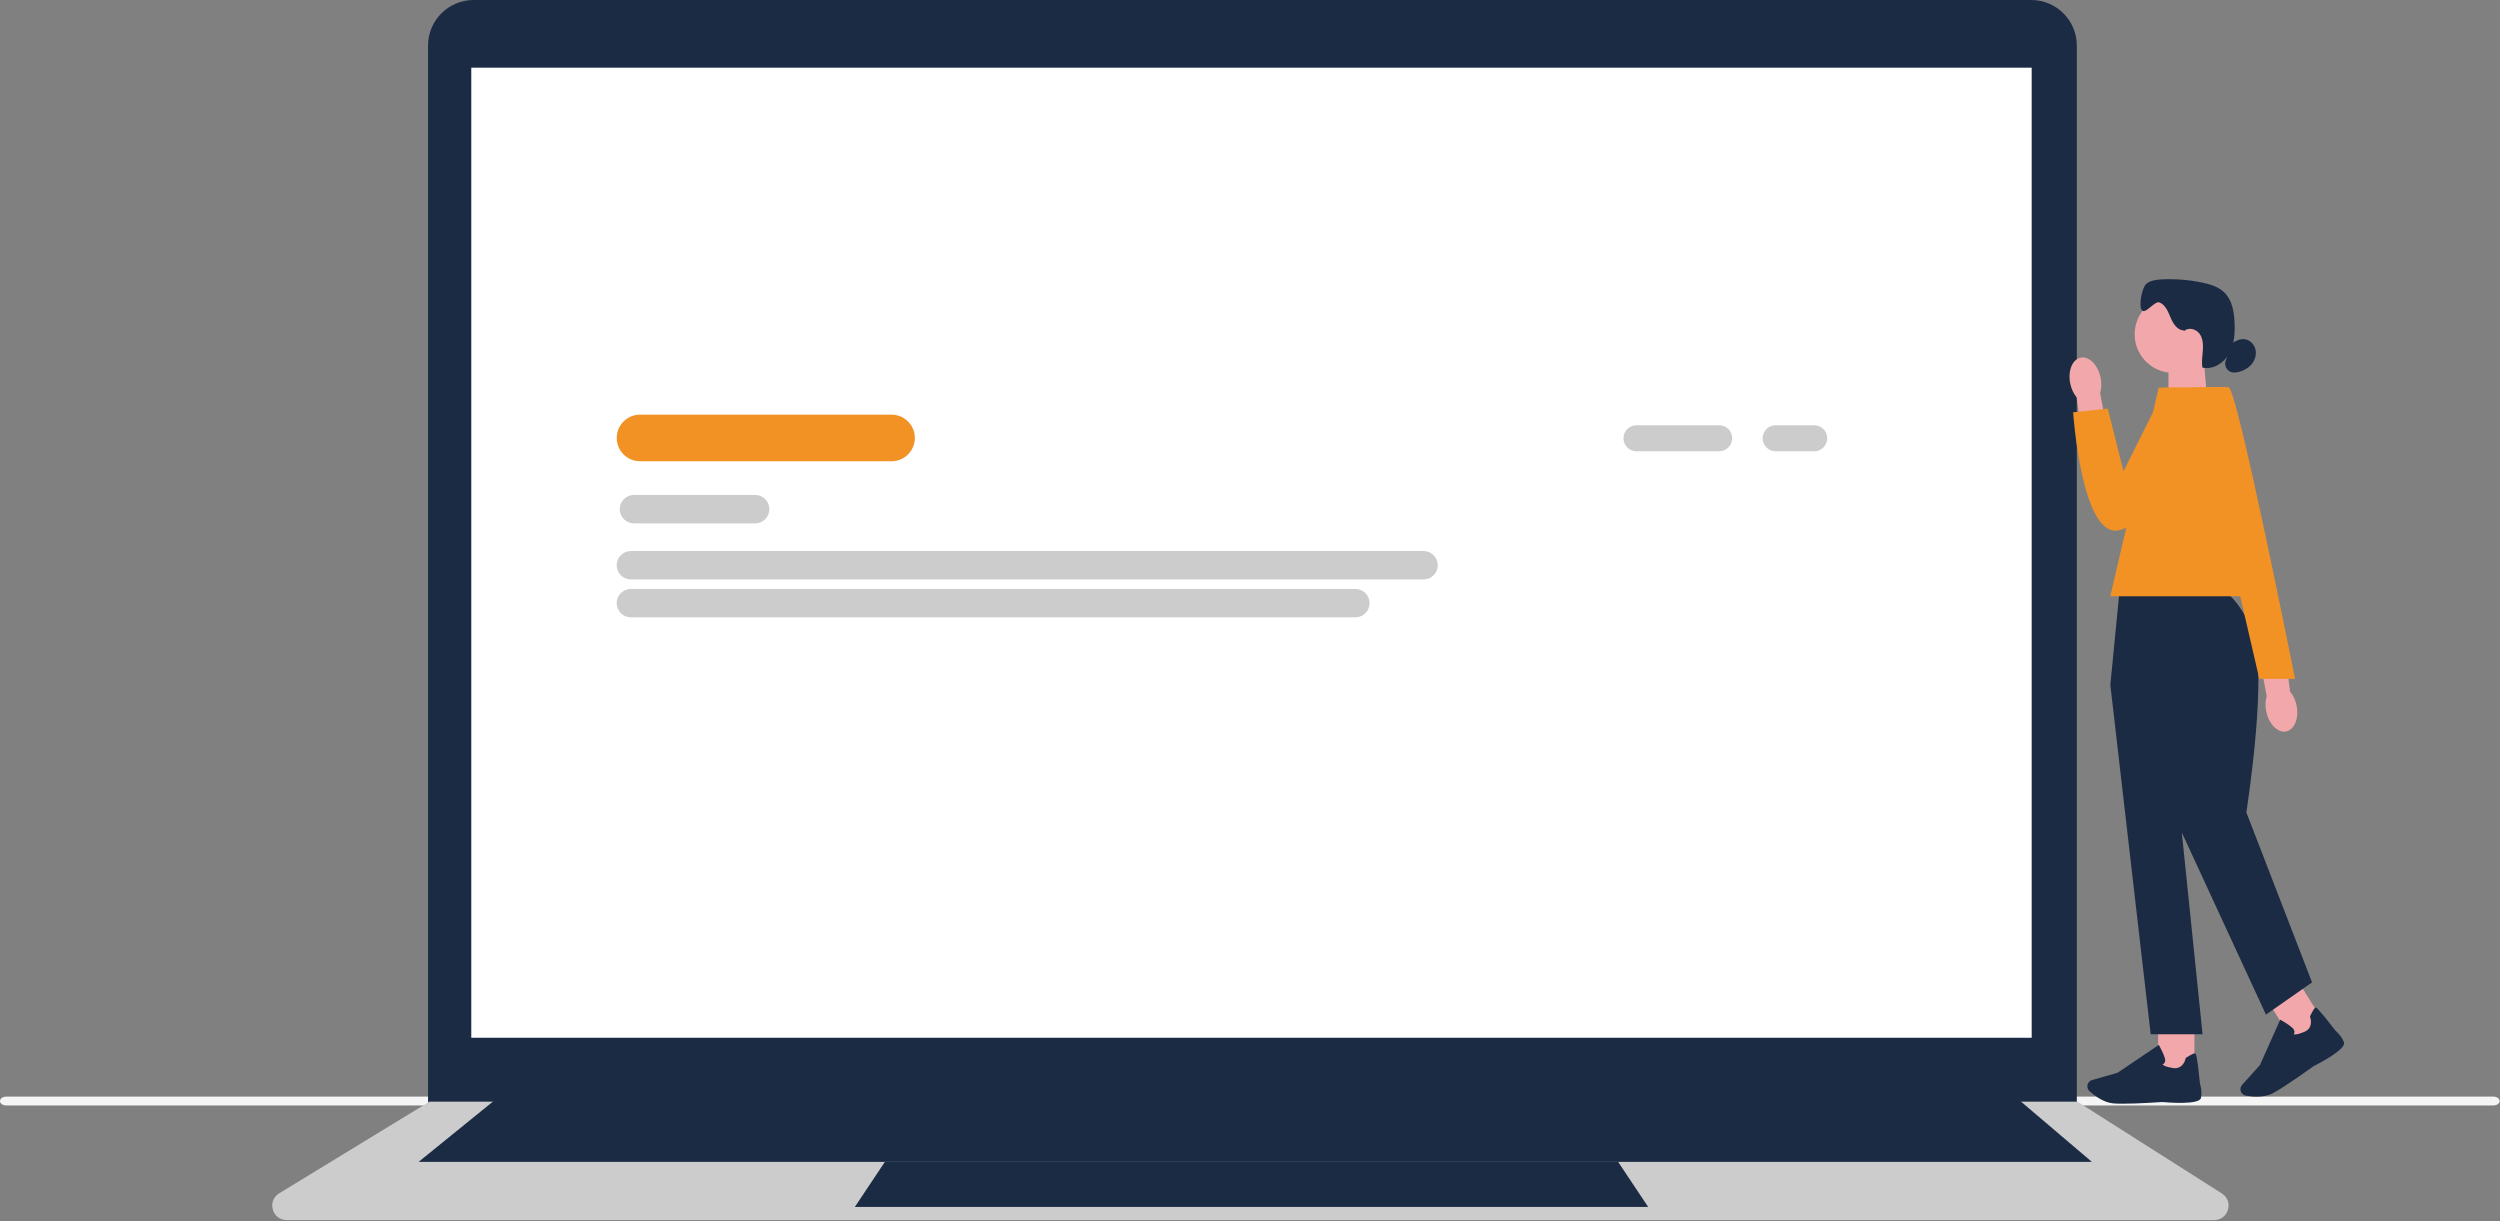 <svg xmlns="http://www.w3.org/2000/svg" width="950" height="464" viewBox="0 0 950 464" fill="none"><rect x="0" y="0" width="950" height="464" fill="#808080" stroke="none"/><g clip-path="url(#clip0_35112_450)"><path d="M0 418.39C0 419.33 1.07 420.08 2.41 420.08H947.44C948.77 420.08 949.85 419.33 949.85 418.39C949.85 417.45 948.78 416.7 947.44 416.7H2.41C1.08 416.7 0 417.45 0 418.39Z" fill="#F5F5F5"></path><path d="M789.19 420.78H162.66V17.31C162.66 7.77 170.42 0 179.97 0H771.88C781.42 0 789.19 7.76 789.19 17.31V420.78Z" fill="#1B2B44"></path><path d="M841.34 463.64H108.95C106.42 463.64 104.35 462.07 103.66 459.63C102.98 457.2 103.93 454.77 106.09 453.46L163.18 418.63H789.4L789.58 418.74L844.3 453.51C846.41 454.85 847.33 457.27 846.63 459.68C845.93 462.08 843.86 463.64 841.36 463.64H841.34Z" fill="#CCCCCC"></path><path d="M772.04 25.72H179.09V394.35H772.04V25.72Z" fill="white"></path><path d="M794.9 441.5H159.09L190.52 416H764.9L794.9 441.5Z" fill="#1B2B44"></path><path d="M626.31 458.64H324.83L336.26 441.5H614.88L626.31 458.64Z" fill="#1B2B44"></path><path d="M653.28 171.49H621.87C619.14 171.49 616.92 169.27 616.92 166.54C616.92 163.81 619.14 161.59 621.87 161.59H653.28C656.01 161.59 658.23 163.81 658.23 166.54C658.23 169.27 656.01 171.49 653.28 171.49Z" fill="#CCCCCC"></path><path d="M689.4 171.49H674.74C672.01 171.49 669.79 169.27 669.79 166.54C669.79 163.81 672.01 161.59 674.74 161.59H689.4C692.13 161.59 694.35 163.81 694.35 166.54C694.35 169.27 692.13 171.49 689.4 171.49Z" fill="#CCCCCC"></path><path d="M338.8 175.27H243.2C238.32 175.27 234.35 171.3 234.35 166.42C234.35 161.54 238.32 157.57 243.2 157.57H338.8C343.68 157.57 347.65 161.54 347.65 166.42C347.65 171.3 343.68 175.27 338.8 175.27Z" fill="#F29224"></path><path d="M286.97 198.88H240.9C237.93 198.88 235.5 196.46 235.5 193.48C235.5 190.5 237.92 188.08 240.9 188.08H286.97C289.94 188.08 292.37 190.5 292.37 193.48C292.37 196.46 289.95 198.88 286.97 198.88Z" fill="#CCCCCC"></path><path d="M540.95 220.19H239.74C236.77 220.19 234.34 217.77 234.34 214.79C234.34 211.81 236.76 209.39 239.74 209.39H540.95C543.92 209.39 546.35 211.81 546.35 214.79C546.35 217.77 543.93 220.19 540.95 220.19Z" fill="#CCCCCC"></path><path d="M515.04 234.59H239.74C236.77 234.59 234.34 232.17 234.34 229.19C234.34 226.21 236.76 223.79 239.74 223.79H515.03C518 223.79 520.43 226.21 520.43 229.19C520.43 232.17 518.01 234.59 515.03 234.59H515.04Z" fill="#CCCCCC"></path><path d="M838.74 152.18L824.02 157.02V135.82H837.38L838.74 152.18Z" fill="#F2A7AA"></path><path d="M825.84 141.69C833.942 141.69 840.51 135.122 840.51 127.02C840.51 118.918 833.942 112.35 825.84 112.35C817.738 112.35 811.17 118.918 811.17 127.02C811.17 135.122 817.738 141.69 825.84 141.69Z" fill="#F2A7AA"></path><path d="M829.87 125.57C827.41 125.5 825.8 123.01 824.85 120.75C823.9 118.48 822.91 115.88 820.64 114.94C818.78 114.17 815.49 119.34 814.02 117.97C812.49 116.54 813.98 109.16 815.61 107.84C817.24 106.52 819.46 106.26 821.56 106.16C826.67 105.92 831.82 106.34 836.83 107.38C839.93 108.03 843.12 109 845.36 111.24C848.19 114.08 848.92 118.37 849.12 122.38C849.33 126.48 849.09 130.78 847.1 134.36C845.11 137.95 840.93 140.6 836.93 139.68C836.53 137.5 836.93 135.27 837.09 133.06C837.24 130.85 837.09 128.47 835.74 126.71C834.39 124.95 831.51 124.26 829.94 125.82" fill="#1B2B44"></path><path d="M847.92 130.65C849.39 129.57 851.14 128.68 852.95 128.9C854.9 129.14 856.55 130.75 857.05 132.65C857.55 134.55 856.99 136.65 855.78 138.2C854.57 139.75 852.78 140.78 850.88 141.3C849.78 141.6 848.58 141.72 847.53 141.27C845.99 140.61 845.16 138.63 845.76 137.07" fill="#1B2B44"></path><path d="M833.88 388H820.09V407.56H833.88V388Z" fill="#F2A7AA"></path><path d="M806.66 419.41C805.21 419.41 803.92 419.37 802.95 419.28C799.29 418.94 795.79 416.24 794.03 414.66C793.24 413.95 792.99 412.82 793.4 411.84C793.69 411.14 794.28 410.62 795.01 410.41L804.69 407.64L820.36 397.06L820.53 397.37C820.6 397.49 822.13 400.26 822.65 402.13C822.85 402.84 822.79 403.44 822.5 403.9C822.29 404.22 822.01 404.4 821.77 404.51C822.05 404.81 822.94 405.41 825.68 405.85C829.67 406.49 830.52 402.34 830.55 402.17L830.58 402.03L830.7 401.95C832.6 400.72 833.77 400.17 834.18 400.29C834.43 400.37 834.85 400.49 835.99 411.78C836.1 412.13 836.9 414.73 836.36 417.21C835.77 419.91 823.97 418.98 821.61 418.77C821.54 418.77 812.71 419.41 806.65 419.41H806.66Z" fill="#1B2B44"></path><path d="M873.141 372.617L861.44 379.915L871.791 396.512L883.492 389.214L873.141 372.617Z" fill="#F2A7AA"></path><path d="M857.61 416.73C855.99 416.73 854.5 416.54 853.44 416.35C852.4 416.17 851.58 415.34 851.41 414.29C851.29 413.54 851.51 412.79 852.02 412.22L858.77 404.75L866.47 387.48L866.78 387.65C866.9 387.71 869.67 389.25 871.1 390.57C871.64 391.07 871.91 391.6 871.9 392.15C871.9 392.53 871.75 392.84 871.61 393.05C872.01 393.15 873.08 393.19 875.64 392.11C879.37 390.54 877.89 386.57 877.83 386.4L877.78 386.27L877.84 386.14C878.81 384.09 879.5 383 879.91 382.89C880.16 382.82 880.59 382.71 887.52 391.68C887.8 391.92 889.85 393.7 890.71 396.1C891.64 398.7 881.13 404.16 879.02 405.23C878.95 405.28 867.96 413.27 863.45 415.54C861.66 416.44 859.54 416.72 857.61 416.72V416.73Z" fill="#1B2B44"></path><path d="M844.04 224.38H805.43L801.93 260.3L817.26 393.01H836.97L829.09 316.36L861.06 385.56L878.58 373.3L853.61 308.7C853.61 308.7 862.53 252.42 855.52 238.4C848.51 224.38 844.04 224.38 844.04 224.38Z" fill="#1B2B44"></path><path d="M863.24 226.57H801.92L820.32 147.3H847.03L863.24 226.57Z" fill="#F29224"></path><path d="M786.69 145.73C785.71 140.91 787.5 136.5 790.69 135.89C793.88 135.28 797.25 138.69 798.23 143.52C798.65 145.44 798.58 147.43 798.04 149.33L801.92 169.82L791.9 171.4L789.14 151.04C787.9 149.49 787.06 147.67 786.69 145.73Z" fill="#F2A7AA"></path><path d="M846.38 147.3H822.82L806.94 179.07L800.95 155.27L787.79 156.67C787.79 156.67 790.9 203.18 804.52 201.61C818.13 200.04 849.88 158.13 846.39 147.31L846.38 147.3Z" fill="#F29224"></path><path d="M872.7 268.11C873.68 272.93 871.89 277.34 868.7 277.95C865.51 278.56 862.14 275.15 861.16 270.32C860.74 268.4 860.81 266.41 861.35 264.51L857.47 244.02L867.49 242.44L870.25 262.8C871.49 264.35 872.33 266.17 872.7 268.11Z" fill="#F2A7AA"></path><path d="M832.95 147.3C832.95 147.3 846.34 146.73 847.03 147.3C850.68 150.29 872.12 257.96 872.12 257.96H858.54L832.94 147.3H832.95Z" fill="#F29224"></path></g><defs><clipPath id="clip0_35112_450"><rect width="949.85" height="463.64" fill="white"></rect></clipPath></defs></svg>